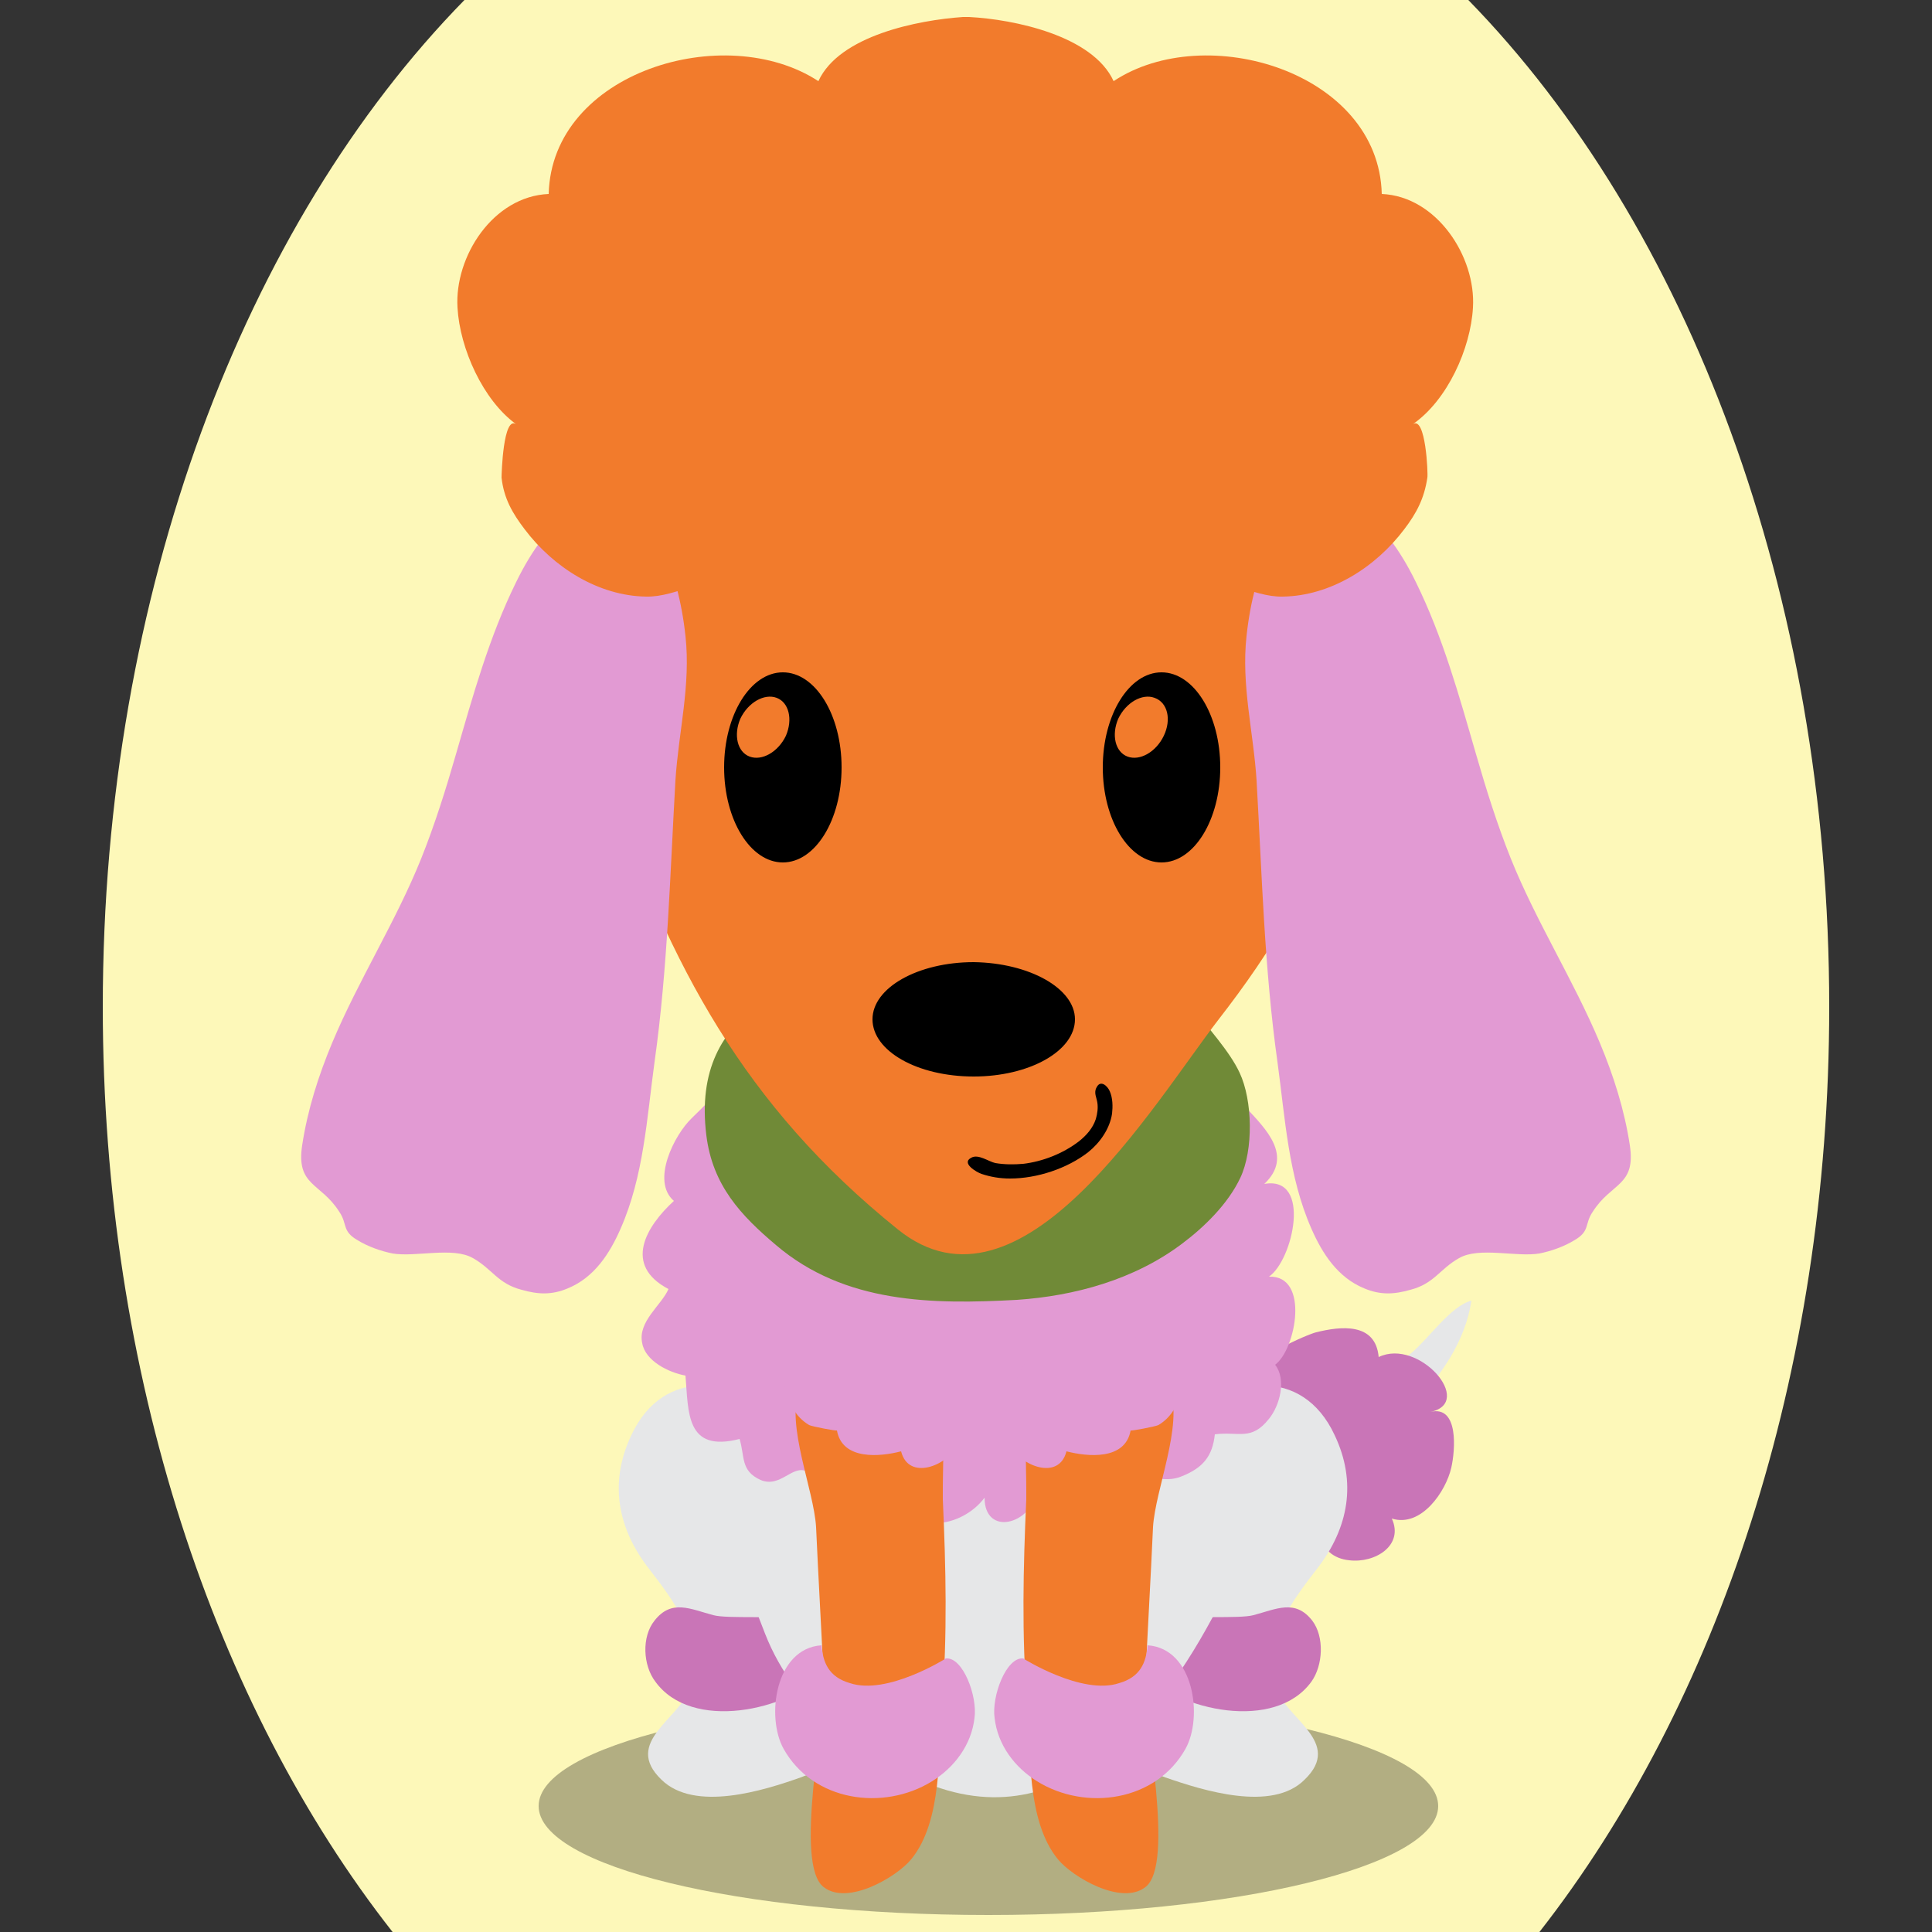 <!--?xml version="1.0" encoding="utf-8"?-->
<!-- Generator: Adobe Illustrator 25.0.1, SVG Export Plug-In . SVG Version: 6.00 Build 0)  -->
<svg version="1.1" id="Ebene_1" xmlns="http://www.w3.org/2000/svg" xmlns:xlink="http://www.w3.org/1999/xlink" x="0px" y="0px" viewBox="0 0 250 250" style="enable-background:new 0 0 250 250;" xml:space="preserve">
<rect x="0" y="0" width="250" height="250" fill="#333333" stroke="none"/>
<style type="text/css">
	.st0{opacity:0.3;}
	.st1{fill:#E6E7E8;}
	.st2{fill:#C975B7;}
	.st3{fill:#FEFEFE;}
	.st4{fill:#E29AD3;}
	.st5{fill:#f27b2c;}
	.st6{fill:#708a37;}
	.st7{fill:#f27b2c;}

.bgel{fill:#FDF8B9;}</style>
<path class="bgel" d="M236.7,130.3c0,47.6-14.5,90.3-37.5,119.7H50.8c-23-29.3-37.5-72.1-37.5-119.7C13.3,76.6,31.7,29,60.1,0h129.9
	C218.3,29,236.7,76.6,236.7,130.3z"></path>
<g>
	<path class="st0" d="M186.1,233.7c0,7.8-26.1,14.1-58.2,14.1c-32.2,0-58.2-6.3-58.2-14.1c0-7.8,26.1-14.1,58.2-14.1
		C160,219.6,186.1,225.9,186.1,233.7z"></path>
	<g>
		<g>
			<path class="st1" d="M177.4,183.7c-0.7-0.5-1-1.6-0.7-3.5c0.4-2.4,4.1-3.6,5.9-5.1c2.3-1.9,5.1-6.1,7.8-6.8
				c-0.8,5.3-3.9,9.6-7.4,13.4C181.6,183.3,178.8,184.7,177.4,183.7z"></path>
			<path class="st2" d="M174.6,201.9c-2-0.2-3.7-1.4-3.8-3.9c-3.1,4.5-10.6,1.1-7.2-3.6c-2.3,0.2-4.3,0.2-5.6-2
				c-0.5-0.9-0.5-6.7,1.4-5.5c-5-3-2-12.9,4.5-9.4c-2.8-1.5,5.5-4.9,6.4-5.1c3.2-0.8,7.7-1.3,8.1,3.2c5.2-2.5,12.5,5.9,6.7,7.1
				c3.7-0.9,3.2,5,2.7,7.2c-0.7,3.1-3.9,7.8-7.7,6.6C181.7,200,177.9,202.3,174.6,201.9z"></path>
			<path class="st3" d="M168.4,194.3c-5.5,5.8-21.4,12-26.1,6.8c-4.4-4.8,0.2-7.1,4.8-8c4.5-0.9,19.3-9.1,22.9-3.7
				C170.9,190.8,170.2,192.6,168.4,194.3z"></path>
		</g>
		<g>
			<path class="st1" d="M150.8,230c-9.1-3.2-11.8-13.2-11.7-21.2c0.1-10.5,5.9-18,13.8-25.1c6.2-5.5,15.6-7,19.8,2
				c2.9,6.1,1.8,12-2.2,17.2c-3.1,4-7.5,9.7-5.6,15.2c1.4,4.3,9,7.3,3.9,12.2C164.6,234.5,155.7,231.7,150.8,230z"></path>
			<path class="st2" d="M169.7,217.6c-4.7,6.5-17.1,3.8-22-1.2c-9.1-9.4,10.7-6.4,14.5-7.4c3-0.8,5.4-2.1,7.6,0.7
				C171.4,211.8,171.2,215.5,169.7,217.6z"></path>
		</g>
		<g>
			<path class="st1" d="M103.6,230c9.1-3.2,11.8-13.2,11.7-21.2c-0.1-10.5-5.9-18-13.8-25.1c-6.2-5.5-15.6-7-19.8,2
				c-2.9,6.1-1.8,12,2.2,17.2c3.1,4,7.5,9.7,5.6,15.2c-1.4,4.3-9,7.3-3.9,12.2C89.9,234.5,98.8,231.7,103.6,230z"></path>
			<path class="st2" d="M84.8,217.6c4.7,6.5,17.1,3.8,22-1.2c9.1-9.4-10.7-6.4-14.5-7.4c-3-0.8-5.4-2.1-7.6,0.7
				C83,211.8,83.2,215.5,84.8,217.6z"></path>
		</g>
		<path class="st1" d="M160.7,174c-6.5-9.7-18.6-13.1-29.8-12.8c-9.9,0.3-26.6,5-33.2,12.8c-9.2,10.8-3.4,25.3,1.3,37.4
			c3.9,10,13.2,16.9,22.7,20c18.7,6.1,31.2-13.1,38-27.7C164.2,193.8,167.2,183.7,160.7,174z"></path>
		<path class="st4" d="M130.5,196.9c1.6-0.3,3.4-1.8,3.6-4c-0.6,5,8.4,2.4,10.1,1.1c0.8-0.6,1.4-2.2,2.1-2.5c2.1-1,4.2,0.6,6.7-0.5
			c2.7-1.1,3.9-2.6,4.2-5.4c3.1-0.4,4.7,0.9,7-2c1.4-1.7,2.3-5.1,0.8-7c2.7-2,4.5-11.6-0.8-11.4c3.1-2.1,5.6-13.1-0.6-12
			c3.8-3.6,0.2-7.1-2.3-9.8c-2.5-2.6-3.6-6-5.8-8.8c-6-7.6-18.2-13.6-27.7-14.4c-11.6-0.9-21.4,6.4-28.8,14.5
			c-3.2,3.5-6.2,6.8-9.5,10c-2.2,2.1-5.3,8.1-2.3,10.7c-3.6,3.3-6.6,8.3-0.7,11.4c-0.9,2.1-4,4.2-3.4,7c0.4,2.3,3.4,3.8,5.6,4.2
			c0.4,4.7,0,10,7,8.2c0.7,2.3,0.1,4.1,2.7,5.3c2.6,1.1,4.1-2,6-1.1c0.5,0.2,0.5,2.4,1,3c2.1,2.5,8.6,1.6,10.9-0.3
			c1.3,5.8,8.2,4.6,11.1,0.7C127.4,196.3,128.9,197.2,130.5,196.9z"></path>
		<g>
			<path class="st5" d="M122,192.7c0-6.5,1.1-14.6-6.2-17.7c-4-1.7-10.9,0.7-12.4,4.8c-1.7,4.7,1.9,12.9,2.2,17.8
				c0.3,6.7,0.7,13.4,1,20c0.2,4.9-3.9,23.7,0,26.6c3.1,2.4,9.4-1.3,11.3-3.6c4.1-5,3.5-13.9,4-20.1c0.7-9,0.5-17.6,0.1-26.5
				C122,193.6,122,193.2,122,192.7z"></path>
			<path class="st4" d="M122.4,214.6c2.2-0.2,4.1,4.9,3.7,7.7c-0.4,3.5-2.6,6.4-5.5,8.2c-6.3,3.9-15.4,2.6-19.2-4.2
				c-2.3-4.1-1.1-13,4.9-13.4c0.2,2.2,0.9,4.1,3.7,4.9C114.8,219.4,122.4,214.6,122.4,214.6z"></path>
		</g>
		<g>
			<path class="st6" d="M160.4,138.8c1.7,3.6,1.8,10,0.1,13.6c-1.6,3.4-4.7,6.4-7.5,8.5c-6.2,4.7-14,6.8-21.4,7.3
				c-10.9,0.6-22.3,0.5-31.2-7.1c-4.5-3.8-8.2-7.7-9-14.2c-2.1-16.9,12.4-20.7,24.8-23.2c11.6-2.3,29.5-4,38.3,6.9
				C156.2,132.9,159.1,136,160.4,138.8z"></path>
		</g>
		<g>
			<path class="st5" d="M173,102.4c1-5,1-10.2-0.3-15.4c-11.6-44.5-109.9-30.8-94.1,14.5c8.2,23.5,17.6,41.5,37.6,57.6
				c15.9,12.8,33-16.2,41.5-27.2C164.3,123.4,170.9,113.2,173,102.4z"></path>
			<path class="st4" d="M59,97.6c2.2-7.6,4.3-15.2,7.8-22.3c8.5-17.4,19.9-11.5,21.9,7c0.7,6.4-0.9,12.4-1.3,18.7
				c-0.7,12.2-1,24.3-2.7,36.4c-1,7.3-1.4,14.8-4.4,21.6c-1.4,3.2-3.4,6.3-6.8,7.7c-2.1,0.9-3.9,0.8-6,0.2c-3.1-0.8-3.8-2.7-6.3-4.1
				c-2.6-1.5-7.4-0.1-10.4-0.6c-1.5-0.3-3.2-0.9-4.5-1.7c-2.1-1.2-1.3-2.1-2.4-3.7c-2.4-3.8-5.6-3.3-4.8-8.6c0.7-4.6,2.1-9,3.9-13.3
				c3.4-8.1,8.2-15.6,11.5-23.8C56.3,106.6,57.7,102.1,59,97.6z"></path>
			<path d="M139.1,131.9c0,4.1-5.9,7.4-13.1,7.4c-7.3,0-13.1-3.3-13.1-7.4c0-4.1,5.9-7.4,13.1-7.4
				C133.2,124.6,139.1,127.9,139.1,131.9z"></path>
			<g>
				<path d="M93.7,99.3c0,6.8,3.4,12.3,7.6,12.3c4.2,0,7.6-5.5,7.6-12.3c0-6.8-3.4-12.3-7.6-12.3C97.1,87,93.7,92.5,93.7,99.3z"></path>
				<path class="st5" d="M101.7,95.2c-1,2.1-3.1,3.3-4.7,2.7c-1.6-0.6-2.1-2.8-1.2-4.9c1-2.1,3.1-3.3,4.7-2.7
					C102.1,90.9,102.6,93.1,101.7,95.2z"></path>
			</g>
			<g>
				<path d="M142.7,99.3c0,6.8,3.4,12.3,7.6,12.3c4.2,0,7.6-5.5,7.6-12.3c0-6.8-3.4-12.3-7.6-12.3C146.1,87,142.7,92.5,142.7,99.3z"></path>
				<path class="st5" d="M150.6,95.2c-1,2.1-3.1,3.3-4.7,2.7c-1.6-0.6-2.1-2.8-1.2-4.9c1-2.1,3.1-3.3,4.7-2.7
					C151.1,90.9,151.6,93.1,150.6,95.2z"></path>
			</g>
			<path d="M130.7,152.5c-1.3,0-2.5-0.2-3.7-0.6c-0.6-0.2-2.7-1.4-1.3-2.1c0.9-0.5,2.2,0.5,3.1,0.7c1.2,0.2,2.4,0.2,3.6,0.1
				c2.5-0.3,5.1-1.3,7.2-2.9c1-0.8,1.8-1.7,2.2-2.9c0.2-0.7,0.3-1.4,0.2-2.1c-0.1-0.7-0.5-1.3-0.1-2c0.5-1,1.4-0.2,1.7,0.5
				c0.4,0.9,0.4,2,0.3,2.9c-0.3,2-1.6,3.8-3.1,5C138.1,151.2,134.2,152.5,130.7,152.5z"></path>
			<path class="st4" d="M191,97.6c-2.2-7.6-4.3-15.2-7.8-22.3c-8.5-17.4-19.9-11.5-21.9,7c-0.7,6.4,0.9,12.4,1.3,18.7
				c0.7,12.2,1,24.3,2.7,36.4c1,7.3,1.4,14.8,4.4,21.6c1.4,3.2,3.4,6.3,6.8,7.7c2.1,0.9,3.9,0.8,6,0.2c3.1-0.8,3.8-2.7,6.3-4.1
				c2.6-1.5,7.4-0.1,10.4-0.6c1.5-0.3,3.2-0.9,4.5-1.7c2.1-1.2,1.3-2.1,2.4-3.7c2.4-3.8,5.6-3.3,4.8-8.6c-0.7-4.6-2.1-9-3.9-13.3
				c-3.4-8.1-8.2-15.6-11.5-23.8C193.7,106.6,192.3,102.1,191,97.6z"></path>
			<path class="st7" d="M190.6,39.8c0.4-6.6-4.7-14.4-11.8-14.7C178.4,9.3,156,2.6,144.1,10.5c-2.7-5.9-12.9-8-18.7-8.3
				c0,0-0.1,0-0.1,0v0c-0.1,0-0.2,0-0.3,0c-0.1,0-0.2,0-0.3,0v0c0,0-0.1,0-0.1,0c-5.8,0.4-16,2.4-18.7,8.3
				C93.8,2.6,71.4,9.3,71,25.1c-7.2,0.3-12.2,8.1-11.8,14.7c0.3,5.3,3.3,12,7.6,15.1c-1.7-1.2-1.9,6.5-1.9,6.9
				c0.3,2.7,1.4,4.6,3,6.7c3.7,4.9,9.5,8.6,15.7,8.7c3.9,0.1,8.2-2.9,11.9-2.2c3.4,0.6,5.9,4.9,9.1,7.2c5.5,3.9,13,6,19.9,6.3v0
				c0.1,0,0.2,0,0.3,0c0.1,0,0.2,0,0.3,0v0c6.9-0.3,14.5-2.4,19.9-6.3c3.2-2.3,5.7-6.5,9.1-7.2c3.8-0.7,8,2.3,11.9,2.2
				c6.2-0.1,12-3.8,15.7-8.7c1.6-2.1,2.6-4,3-6.7c0.1-0.4-0.2-8.1-1.9-6.9C187.3,51.8,190.3,45.1,190.6,39.8z"></path>
		</g>
		<g>
			<path class="st5" d="M132.8,192.7c0-6.5-1.1-14.6,6.2-17.7c4-1.7,10.9,0.7,12.4,4.8c1.7,4.7-1.9,12.9-2.2,17.8
				c-0.3,6.7-0.7,13.4-1,20c-0.2,4.9,3.9,23.7,0,26.6c-3.1,2.4-9.4-1.3-11.3-3.6c-4.1-5-3.5-13.9-4-20.1c-0.7-9-0.5-17.6-0.1-26.5
				C132.8,193.6,132.8,193.2,132.8,192.7z"></path>
			<path class="st4" d="M132.4,214.6c-2.2-0.2-4.1,4.9-3.7,7.7c0.4,3.5,2.6,6.4,5.5,8.2c6.3,3.9,15.4,2.6,19.2-4.2
				c2.3-4.1,1.1-13-4.9-13.4c-0.2,2.2-0.9,4.1-3.7,4.9C140,219.4,132.4,214.6,132.4,214.6z"></path>
		</g>
		<path class="st4" d="M122.2,176.8c-4.9-7.7-25.3-4.5-19.7,5.3c0.6,1,1.2,1.7,2.2,2.3c0.4,0.2,3.6,0.8,3.6,0.7
			c0.7,3.9,5.6,3.4,8.3,2.7c1,3.9,6,1.8,7.2-0.7C125.3,183.9,123.9,179.5,122.2,176.8z"></path>
		<path class="st4" d="M132.4,176.8c4.9-7.7,25.3-4.5,19.7,5.3c-0.6,1-1.2,1.7-2.2,2.3c-0.4,0.2-3.6,0.8-3.6,0.7
			c-0.7,3.9-5.6,3.4-8.3,2.7c-1,3.9-6,1.8-7.2-0.7C129.3,183.9,130.7,179.5,132.4,176.8z"></path>
	</g>
</g>
</svg>
